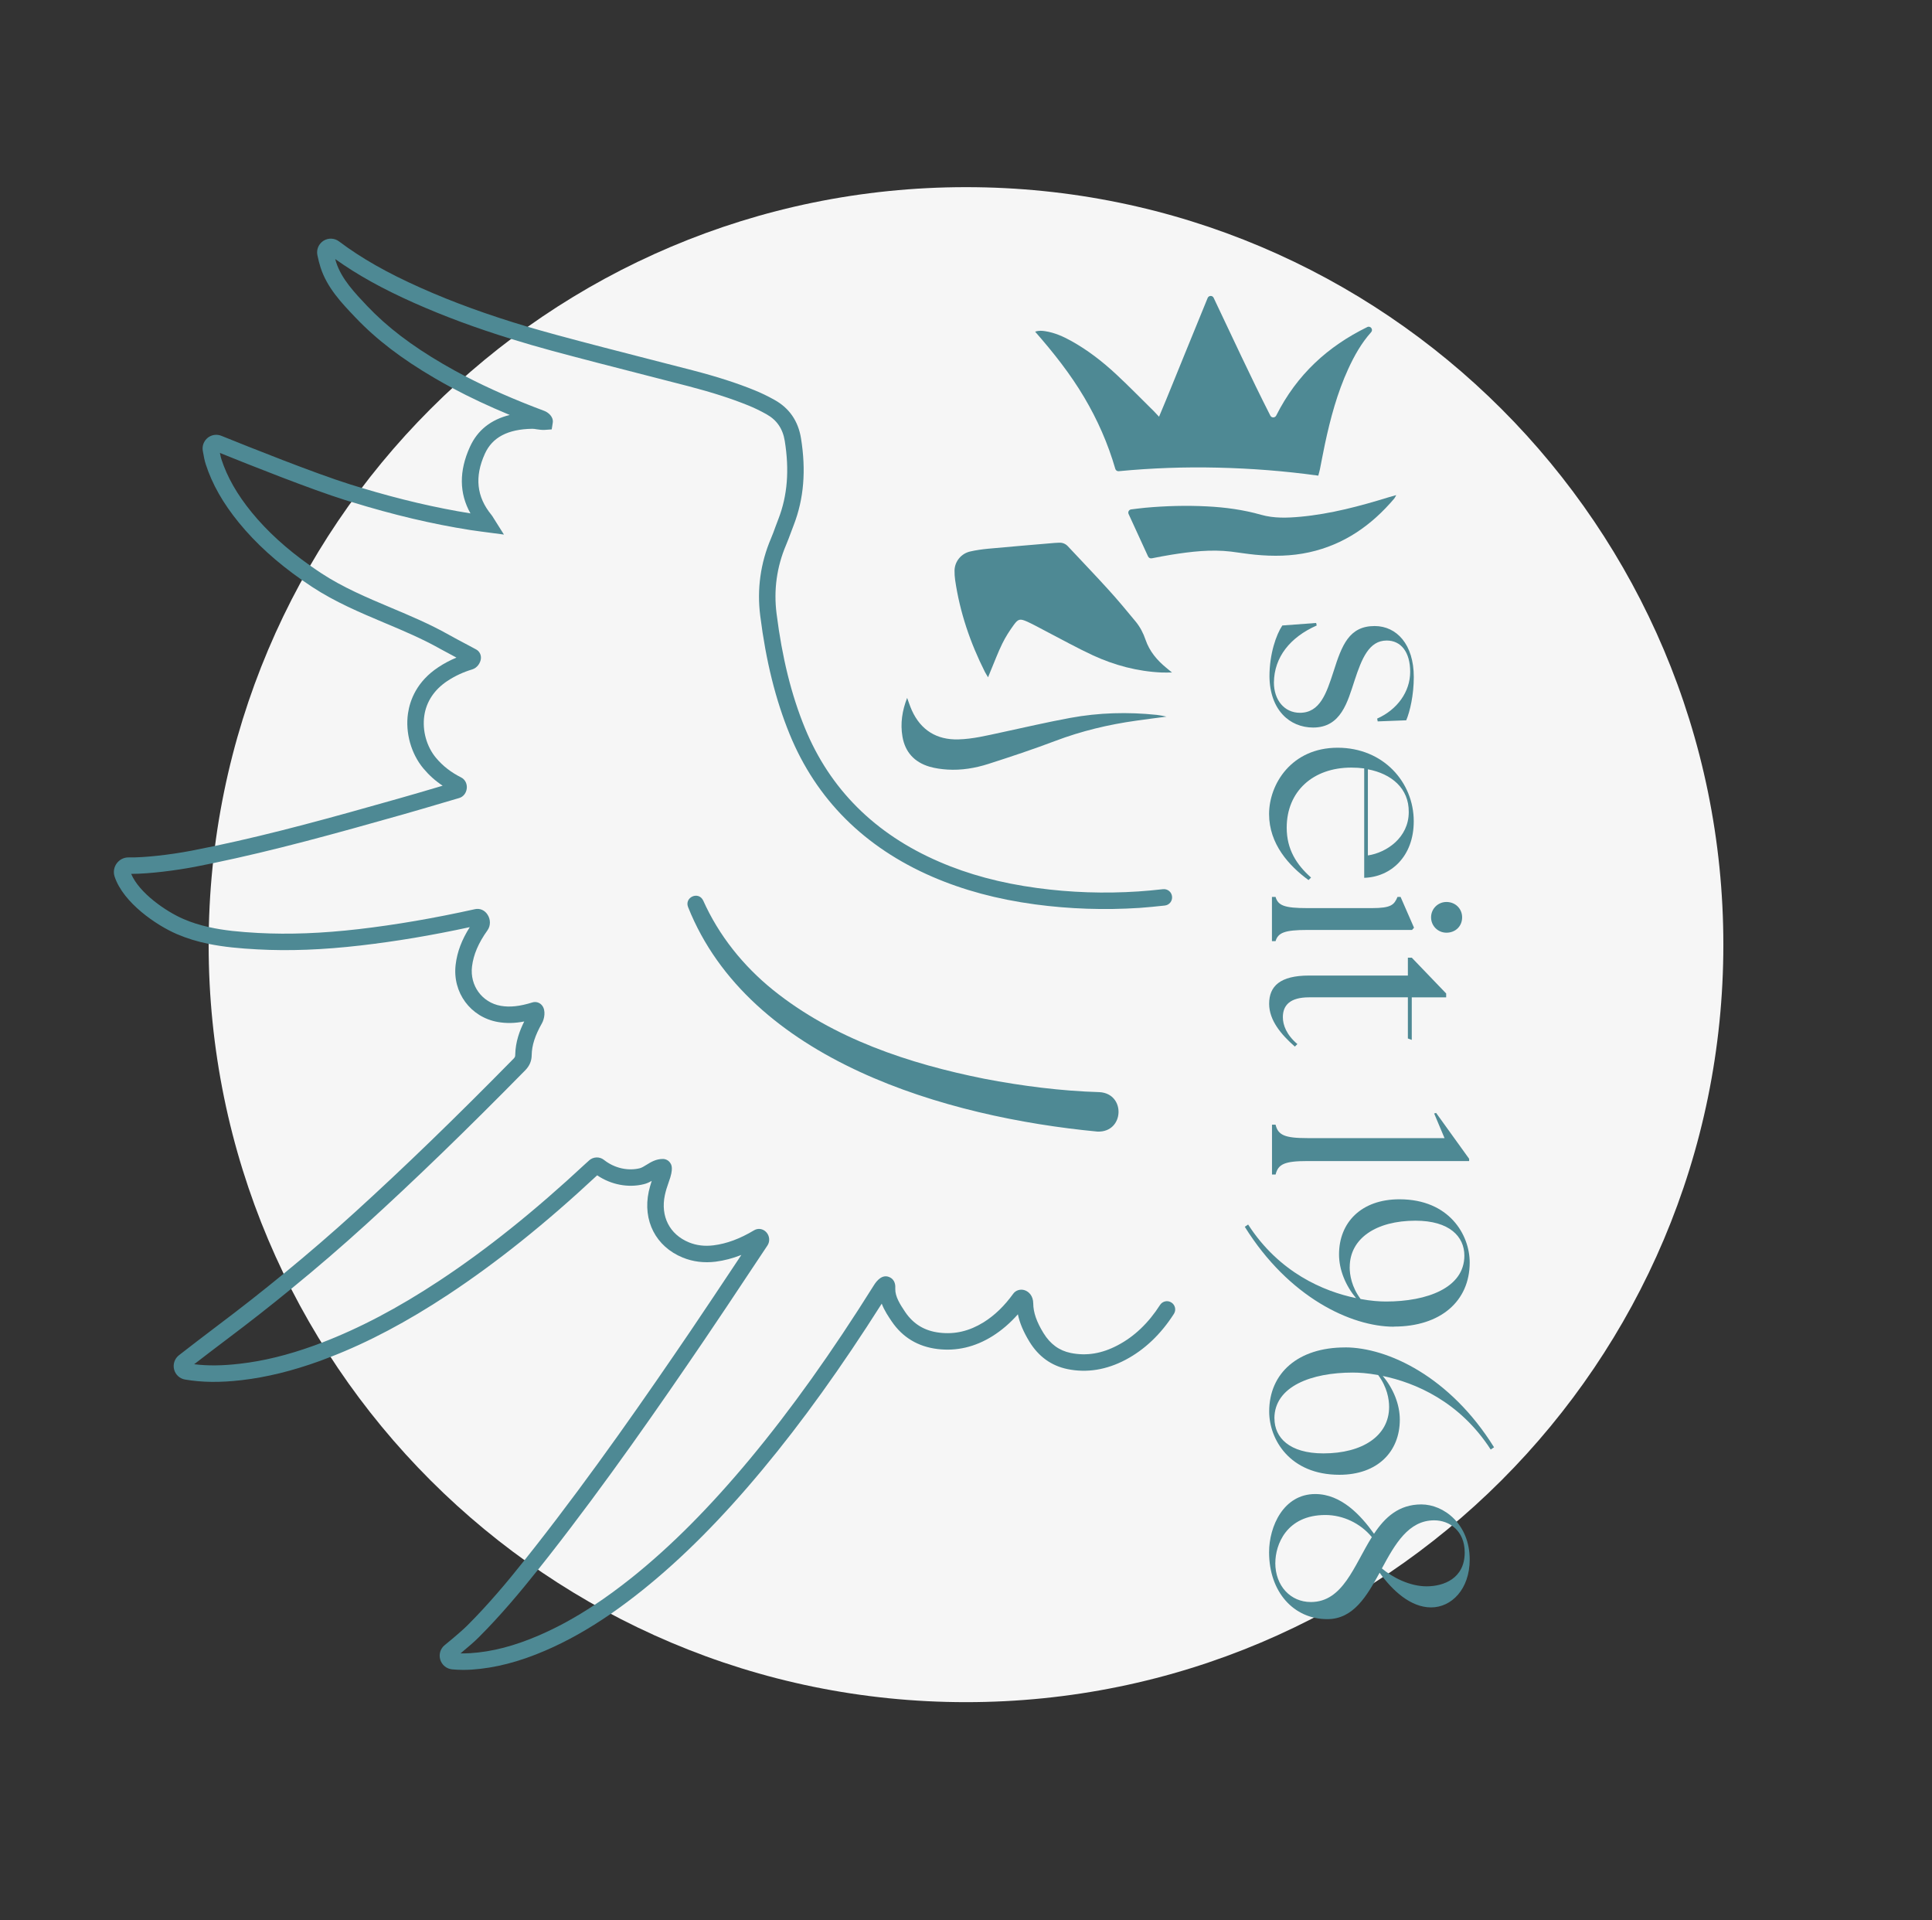 <svg width="161" height="160" viewBox="0 0 161 160" fill="none" xmlns="http://www.w3.org/2000/svg">
<rect x="0" y="0" width="161" height="160" fill="#333333" stroke="none"/>
<path d="M80.5 141.819C115.356 141.819 143.613 113.563 143.613 78.706C143.613 43.85 115.356 15.593 80.5 15.593C45.643 15.593 17.387 43.85 17.387 78.706C17.387 113.563 45.643 141.819 80.5 141.819Z" fill="#F6F6F6"/>
<path d="M97.615 108.521C97.3 108.315 96.875 108.407 96.669 108.727C95.709 110.226 94.529 111.355 93.153 112.078C91.828 112.782 90.548 112.992 89.231 112.727C88.267 112.53 87.522 111.986 86.959 111.072C86.379 110.13 86.109 109.344 86.104 108.603C86.1 107.959 85.73 107.611 85.387 107.497C85.035 107.383 84.651 107.497 84.44 107.785C83.695 108.814 82.891 109.591 81.972 110.167C80.783 110.903 79.581 111.191 78.292 111.035C77.058 110.889 76.13 110.331 75.444 109.33C74.996 108.667 74.594 108.023 74.607 107.392V107.342C74.616 107.163 74.635 106.624 74.1 106.4C73.515 106.153 73.058 106.711 72.838 107.063C69.314 112.686 65.931 117.422 62.498 121.554C59.142 125.586 55.928 128.818 52.669 131.429C51.604 132.279 50.562 133.042 49.542 133.719C47.969 134.761 46.438 135.598 44.902 136.261C42.868 137.138 41.003 137.623 39.206 137.737C38.913 137.755 38.639 137.76 38.379 137.755C39.074 137.179 39.59 136.727 39.91 136.402C41.707 134.606 43.334 132.667 44.834 130.784C45.135 130.414 45.423 130.043 45.711 129.678C50.539 123.515 54.982 117.102 58.694 111.643C59.965 109.774 61.236 107.858 62.465 106.007L63.951 103.776C64.184 103.429 64.139 102.958 63.846 102.651C63.576 102.368 63.165 102.309 62.84 102.505C61.666 103.209 60.559 103.621 59.462 103.758C58.721 103.849 58.05 103.771 57.41 103.511C55.796 102.848 55.028 101.335 55.407 99.566C55.48 99.232 55.586 98.88 55.727 98.492C56.157 97.344 55.951 97.038 55.851 96.891C55.718 96.69 55.499 96.571 55.261 96.562C54.671 96.553 54.232 96.828 53.871 97.052C53.67 97.175 53.478 97.294 53.318 97.335C52.331 97.577 51.229 97.335 50.36 96.663L50.324 96.635C49.963 96.352 49.442 96.37 49.094 96.681L49.057 96.718C48.971 96.796 48.884 96.873 48.797 96.951C44.545 100.91 40.555 104.105 36.591 106.72C33.158 108.987 29.944 110.674 26.799 111.877C26.598 111.954 26.392 112.032 26.187 112.105C23.983 112.901 21.958 113.399 19.988 113.623C18.543 113.792 17.318 113.806 16.18 113.664C16.984 113.047 18.063 112.215 19.01 111.506C20.792 110.167 22.548 108.791 24.262 107.387C26.415 105.632 28.504 103.831 30.516 102.002C34.621 98.267 38.836 94.19 43.782 89.161C44.134 88.795 44.303 88.393 44.308 87.9C44.322 87.09 44.587 86.272 45.163 85.253C45.364 84.901 45.506 84.183 45.172 83.772C44.98 83.529 44.664 83.429 44.367 83.52C43.307 83.849 42.493 83.936 41.73 83.803C40.171 83.529 39.142 82.117 39.334 80.526C39.458 79.529 39.864 78.574 40.628 77.504C40.893 77.129 40.893 76.599 40.623 76.197C40.386 75.831 39.988 75.662 39.586 75.749C36.161 76.507 32.989 77.052 29.89 77.413C26.836 77.765 24.102 77.87 21.524 77.733C20.006 77.65 18.657 77.527 17.405 77.243C16.669 77.079 15.965 76.864 15.284 76.567C13.835 75.945 11.595 74.4 10.932 72.809H10.95C12.472 72.809 14.717 72.512 16.226 72.224C16.733 72.124 17.24 72.023 17.748 71.918C22.845 70.862 27.8 69.495 33.629 67.845C34.712 67.538 35.791 67.218 36.875 66.898L38.273 66.487C38.621 66.382 38.863 66.062 38.9 65.669C38.932 65.289 38.749 64.937 38.434 64.777C37.588 64.352 36.902 63.822 36.34 63.15C35.553 62.217 35.179 60.869 35.357 59.639C35.526 58.459 36.194 57.458 37.282 56.736C37.922 56.316 38.598 56 39.357 55.772C39.782 55.639 40.038 55.223 40.075 54.88C40.107 54.556 39.956 54.263 39.681 54.112C39.558 54.044 39.334 53.925 39.069 53.783C38.511 53.49 37.766 53.093 37.377 52.873C35.819 51.995 34.168 51.301 32.573 50.629C30.607 49.801 28.573 48.942 26.772 47.758C26.456 47.547 26.15 47.342 25.848 47.127C23.878 45.737 22.278 44.279 20.975 42.688C19.759 41.198 18.932 39.749 18.447 38.254C18.424 38.181 18.379 38.025 18.324 37.737C20.779 38.729 25.917 40.773 28.765 41.664C28.939 41.719 29.108 41.774 29.282 41.819H29.286C32.783 42.898 36.02 43.662 39.183 44.16C39.467 44.206 39.75 44.242 40.061 44.283L41.995 44.539L41.131 43.168C41.062 43.054 41.012 42.971 40.948 42.894C39.714 41.39 39.535 39.721 40.408 37.801C41.03 36.434 42.319 35.758 44.349 35.726C44.454 35.721 44.587 35.744 44.724 35.767C44.925 35.794 45.144 35.831 45.4 35.817L45.976 35.776L46.063 35.223C46.141 34.72 45.679 34.354 45.35 34.231C42.904 33.317 40.737 32.366 38.781 31.351C38.141 31.017 37.524 30.679 36.93 30.331C34.274 28.782 32.262 27.246 30.598 25.495C29.551 24.389 28.468 23.25 28.015 21.861C27.988 21.774 27.96 21.678 27.933 21.582C29.757 22.889 31.869 24.064 34.511 25.239C36.989 26.341 39.659 27.333 42.598 28.238C43.686 28.576 44.815 28.905 45.981 29.221C48.555 29.916 51.174 30.587 53.711 31.237C54.923 31.547 56.139 31.858 57.355 32.174C59.33 32.69 60.92 33.198 62.351 33.778C62.84 33.975 63.352 34.222 63.874 34.514C64.733 34.994 65.231 35.717 65.396 36.731C65.789 39.173 65.62 41.298 64.87 43.232C64.788 43.452 64.706 43.666 64.623 43.886C64.504 44.219 64.381 44.553 64.244 44.873C63.371 46.926 63.074 49.088 63.352 51.301C63.828 55.077 64.632 58.304 65.803 61.17C68.024 66.597 72.029 70.597 77.702 73.052C80.285 74.167 83.083 74.921 86.255 75.351C89.112 75.735 92.043 75.835 94.968 75.644C95.453 75.612 96.477 75.515 97.067 75.447C97.446 75.406 97.716 75.067 97.67 74.688C97.629 74.313 97.3 74.043 96.911 74.085C96.335 74.153 95.348 74.245 94.877 74.272C92.043 74.46 89.204 74.364 86.438 73.989C83.389 73.577 80.71 72.859 78.246 71.79C72.911 69.486 69.153 65.737 67.073 60.649C65.944 57.897 65.176 54.784 64.715 51.132C64.463 49.161 64.728 47.237 65.505 45.408C65.652 45.065 65.78 44.713 65.912 44.361C65.99 44.151 66.068 43.941 66.15 43.73C66.987 41.559 67.183 39.2 66.749 36.512C66.516 35.077 65.775 34.002 64.541 33.317C63.969 32.997 63.407 32.727 62.863 32.508C61.377 31.904 59.736 31.378 57.697 30.848C56.481 30.533 55.266 30.222 54.05 29.911C51.522 29.262 48.902 28.59 46.342 27.895C45.533 27.675 44.747 27.451 43.979 27.227C40.701 26.254 37.766 25.189 35.069 23.986C32.276 22.743 30.109 21.513 28.253 20.114C27.869 19.826 27.361 19.808 26.959 20.059C26.557 20.316 26.356 20.782 26.447 21.248C26.525 21.628 26.612 21.975 26.712 22.281C27.256 23.968 28.45 25.225 29.606 26.437C31.361 28.284 33.469 29.897 36.239 31.515C36.715 31.79 37.199 32.064 37.697 32.329C39.165 33.115 40.751 33.856 42.479 34.574C40.902 34.962 39.787 35.849 39.16 37.234C38.246 39.241 38.264 41.102 39.206 42.775C36.308 42.309 33.332 41.614 30.15 40.654C29.83 40.558 29.506 40.457 29.176 40.357C26.214 39.429 20.687 37.216 18.447 36.311C18.068 36.156 17.629 36.219 17.309 36.475C16.989 36.736 16.829 37.148 16.898 37.554C16.98 38.057 17.062 38.423 17.144 38.674C17.679 40.338 18.589 41.934 19.915 43.557C21.318 45.271 23.041 46.839 25.167 48.329C25.442 48.521 25.725 48.713 26.017 48.905C27.924 50.158 30.017 51.04 32.043 51.895C33.602 52.549 35.215 53.23 36.701 54.071C37.012 54.245 37.547 54.528 38.036 54.789C37.505 55.013 36.998 55.278 36.527 55.593C34.726 56.782 34.159 58.345 33.999 59.442C33.766 61.047 34.26 62.807 35.288 64.032C35.75 64.585 36.28 65.061 36.888 65.463L36.486 65.582C35.412 65.902 34.333 66.217 33.254 66.523C27.627 68.119 22.817 69.449 17.917 70.482C17.268 70.619 16.619 70.748 15.965 70.876C14.141 71.228 11.947 71.465 10.744 71.438C10.328 71.424 9.963 71.616 9.725 71.936C9.496 72.247 9.428 72.654 9.547 73.024C10.269 75.223 13.048 77.102 14.744 77.829C15.599 78.194 16.468 78.455 17.387 78.642C18.639 78.898 19.97 79.022 21.451 79.1C24.107 79.246 26.913 79.136 30.045 78.775C32.971 78.437 35.956 77.938 39.147 77.248C38.479 78.304 38.1 79.305 37.972 80.361C37.688 82.688 39.206 84.75 41.496 85.152C42.187 85.271 42.886 85.262 43.686 85.106C43.307 85.865 42.955 86.802 42.936 87.881C42.936 88.028 42.909 88.091 42.799 88.206C37.876 93.211 33.679 97.271 29.592 100.987C27.677 102.729 25.684 104.448 23.636 106.126C21.858 107.584 20.038 109.015 18.182 110.409C17.053 111.259 15.727 112.283 14.914 112.914C14.557 113.193 14.397 113.655 14.507 114.094C14.616 114.533 14.973 114.862 15.416 114.939C16.838 115.182 18.342 115.2 20.148 114.99C22.223 114.747 24.349 114.226 26.653 113.394C26.95 113.285 27.247 113.175 27.544 113.056C30.703 111.831 33.922 110.126 37.346 107.867C41.373 105.207 45.428 101.966 49.734 97.952C49.743 97.943 49.757 97.934 49.766 97.925C50.918 98.706 52.344 98.985 53.647 98.665C53.894 98.606 54.114 98.501 54.31 98.386C54.209 98.697 54.127 98.99 54.063 99.273C53.542 101.701 54.653 103.863 56.893 104.777C57.743 105.125 58.667 105.239 59.636 105.12C60.349 105.029 61.062 104.841 61.78 104.558L61.323 105.248C60.093 107.095 58.822 109.006 57.56 110.871C53.862 116.311 49.432 122.702 44.628 128.832C44.326 129.216 44.024 129.605 43.709 129.993C42.255 131.826 40.673 133.705 38.941 135.433C38.589 135.785 37.94 136.347 37.062 137.065C36.701 137.353 36.555 137.829 36.687 138.272C36.82 138.72 37.204 139.035 37.666 139.086C37.967 139.113 38.278 139.131 38.598 139.131C38.822 139.131 39.051 139.122 39.293 139.109C41.249 138.981 43.261 138.464 45.446 137.522C47.252 136.745 49.048 135.735 50.895 134.464C51.759 133.865 52.637 133.211 53.528 132.498C56.856 129.829 60.139 126.537 63.553 122.427C66.854 118.459 70.104 113.934 73.478 108.617C73.702 109.207 74.05 109.71 74.31 110.098C75.215 111.429 76.5 112.201 78.132 112.398C79.718 112.59 81.254 112.229 82.699 111.328C83.471 110.843 84.175 110.24 84.824 109.504C84.971 110.222 85.286 110.967 85.789 111.79C86.552 113.033 87.622 113.797 88.962 114.071C90.575 114.4 92.203 114.135 93.798 113.294C95.38 112.457 96.737 111.168 97.826 109.467C98.031 109.147 97.935 108.722 97.615 108.521Z" fill="#4E8994"/>
<path d="M113.94 27.25C114.209 27.118 114.461 27.456 114.26 27.68C113.455 28.576 112.861 29.632 112.349 30.747C111.435 32.745 110.868 34.857 110.411 36.997C110.264 37.691 110.136 38.391 109.995 39.09C109.963 39.255 109.912 39.415 109.857 39.63C107.055 39.241 104.257 39.026 101.446 38.962C98.722 38.898 95.997 38.994 93.227 39.259C93.099 39.273 92.98 39.191 92.943 39.067C92.331 36.955 91.457 34.971 90.342 33.093C89.19 31.15 87.796 29.385 86.26 27.634C86.603 27.525 86.845 27.557 87.092 27.593C87.874 27.712 88.587 28.027 89.272 28.407C90.644 29.17 91.878 30.126 93.021 31.191C94.1 32.192 95.128 33.253 96.18 34.286C96.299 34.405 96.408 34.533 96.587 34.72C97.336 32.96 98.013 31.237 98.717 29.527C99.348 27.986 99.979 26.446 100.637 24.827C100.728 24.608 101.035 24.599 101.135 24.809C102.708 28.105 104.198 31.36 105.862 34.629C105.963 34.83 106.251 34.825 106.351 34.624C108.075 31.195 110.676 28.846 113.94 27.25Z" fill="#4E8994"/>
<path d="M97.657 56.032C97.296 56.032 97.049 56.041 96.802 56.032C94.795 55.941 92.879 55.433 91.069 54.597C89.734 53.979 88.445 53.257 87.138 52.581C86.626 52.315 86.123 52.032 85.602 51.794C84.998 51.529 84.852 51.557 84.477 52.073C84.121 52.562 83.787 53.083 83.522 53.627C83.17 54.341 82.895 55.09 82.585 55.822C82.507 56.005 82.438 56.183 82.338 56.43C82.224 56.233 82.141 56.11 82.073 55.977C80.852 53.554 79.988 51.017 79.595 48.325C79.558 48.059 79.54 47.79 79.545 47.525C79.563 46.77 80.102 46.126 80.834 45.952C81.328 45.838 81.83 45.769 82.333 45.719C84.189 45.545 86.045 45.394 87.906 45.234C88.029 45.225 88.153 45.225 88.272 45.216C88.541 45.202 88.802 45.312 88.985 45.509C90.109 46.715 91.257 47.904 92.368 49.129C93.154 49.993 93.903 50.894 94.644 51.794C95.01 52.242 95.275 52.75 95.462 53.303C95.791 54.263 96.418 55.008 97.195 55.643C97.318 55.744 97.446 55.849 97.666 56.032H97.657Z" fill="#4E8994"/>
<path d="M116.349 41.262C116.267 41.399 116.239 41.477 116.189 41.536C114.297 43.771 112.002 45.376 109.099 46.016C107.609 46.345 106.105 46.363 104.596 46.217C103.919 46.153 103.252 46.039 102.58 45.957C100.911 45.76 99.261 45.957 97.62 46.217C97.085 46.299 96.55 46.409 95.974 46.519C95.851 46.542 95.727 46.478 95.673 46.363C95.142 45.207 94.607 44.046 94.05 42.825C93.972 42.656 94.082 42.464 94.265 42.441C94.671 42.391 95.055 42.341 95.439 42.304C97.149 42.149 98.859 42.103 100.573 42.19C102.1 42.267 103.609 42.469 105.085 42.889C106.164 43.195 107.27 43.154 108.367 43.054C110.895 42.821 113.332 42.167 115.75 41.422C115.924 41.367 116.102 41.326 116.349 41.253V41.262Z" fill="#4E8994"/>
<path d="M75.594 58.144C75.722 58.492 75.837 58.848 75.988 59.186C76.733 60.832 78.058 61.655 79.864 61.605C81.076 61.573 82.246 61.28 83.421 61.029C85.341 60.617 87.256 60.169 89.19 59.813C91.572 59.374 93.976 59.31 96.385 59.561C96.555 59.58 96.719 59.611 96.888 59.639C96.952 59.648 97.016 59.666 97.204 59.708C96.28 59.831 95.48 59.931 94.676 60.046C92.367 60.37 90.123 60.905 87.937 61.733C86.1 62.428 84.234 63.049 82.365 63.648C81.263 64 80.12 64.192 78.954 64.119C78.452 64.087 77.94 64.018 77.455 63.877C76.207 63.506 75.43 62.674 75.206 61.381C75.014 60.279 75.183 59.205 75.594 58.149V58.144Z" fill="#4E8994"/>
<path d="M106.859 52.114L109.679 51.904L109.725 52.114C107.512 53.093 106.182 54.748 106.159 56.869C106.159 58.313 107.023 59.388 108.326 59.388C110.004 59.388 110.539 57.755 111.124 55.959C111.823 53.746 112.431 52.16 114.552 52.16C116.395 52.16 117.816 53.701 117.816 56.402C117.816 57.916 117.492 59.291 117.186 60.014L114.808 60.105L114.763 59.872C116.44 59.127 117.515 57.632 117.515 55.977C117.515 54.322 116.747 53.367 115.558 53.367C114.091 53.367 113.483 54.857 112.879 56.7C112.294 58.473 111.759 60.617 109.428 60.617C107.471 60.617 105.816 59.15 105.789 56.352C105.789 54.487 106.347 52.878 106.863 52.11L106.859 52.114Z" fill="#4E8994"/>
<path d="M111.472 62.299C115.27 62.299 117.812 65.166 117.812 68.43C117.812 71.369 115.901 73.07 113.684 73.138V64.023C113.337 63.977 112.985 63.954 112.61 63.954C109.414 63.954 107.225 65.934 107.225 68.965C107.225 70.761 108.038 72.041 109.254 73.115L109.044 73.326C107.412 72.137 105.757 70.318 105.757 67.826C105.757 65.335 107.622 62.299 111.467 62.299H111.472ZM113.99 71.273C115.554 71.04 117.396 69.783 117.396 67.662C117.419 65.682 115.952 64.466 113.99 64.096V71.278V71.273Z" fill="#4E8994"/>
<path d="M106.296 74.729C106.507 75.451 107.041 75.662 108.952 75.662H114.315C115.947 75.662 116.18 75.383 116.459 74.729H116.715L117.835 77.294L117.67 77.481H108.952C107.041 77.481 106.507 77.714 106.296 78.414H105.995V74.729H106.296ZM121.844 76.43C121.844 77.175 121.286 77.71 120.536 77.71C119.837 77.71 119.256 77.152 119.256 76.43C119.256 75.707 119.841 75.15 120.536 75.15C121.281 75.15 121.844 75.707 121.844 76.43Z" fill="#4E8994"/>
<path d="M109.094 81.28H117.323V79.79H117.647L120.514 82.775V83.099H117.647V86.642L117.323 86.523V83.095H109.094C107.508 83.095 106.905 83.749 106.905 84.75C106.905 85.403 107.206 86.217 108.116 86.99L107.906 87.2C106.763 86.199 105.762 85.01 105.762 83.634C105.762 82.167 106.671 81.28 109.094 81.28Z" fill="#4E8994"/>
<path d="M106.297 93.705C106.507 94.569 107.042 94.825 108.953 94.825H120.377L119.513 92.772L119.677 92.727L122.429 96.549V96.736H108.957C107.046 96.736 106.512 96.992 106.301 97.856H106V93.705H106.301H106.297Z" fill="#4E8994"/>
<path d="M116.157 110.537C112.591 110.537 107.394 108.091 103.732 102.213L104.011 102.025C106.598 106.034 110.306 107.598 113.007 108.155C112.121 107.109 111.586 105.778 111.586 104.517C111.586 101.861 113.428 99.922 116.623 99.922C120.774 99.922 122.475 102.885 122.475 105.189C122.475 108.407 120.052 110.528 116.157 110.528V110.537ZM112.473 105.573C112.473 106.226 112.637 107.227 113.382 108.229C114.246 108.393 114.969 108.439 115.503 108.439C118.932 108.439 122.031 107.296 122.031 104.617C122.031 103.031 120.797 101.705 117.954 101.705C114.69 101.705 112.477 103.173 112.477 105.573H112.473Z" fill="#4E8994"/>
<path d="M112.079 112.261C115.645 112.261 120.843 114.706 124.504 120.585L124.226 120.773C121.638 116.763 117.931 115.2 115.229 114.642C116.116 115.689 116.651 117.019 116.651 118.281C116.651 120.937 114.808 122.875 111.618 122.875C107.467 122.875 105.766 119.913 105.766 117.605C105.766 114.386 108.189 112.265 112.084 112.265L112.079 112.261ZM106.205 118.181C106.205 119.767 107.439 121.093 110.283 121.093C113.547 121.093 115.759 119.625 115.759 117.225C115.759 116.571 115.595 115.57 114.85 114.569C113.986 114.405 113.263 114.359 112.728 114.359C109.3 114.359 106.2 115.502 106.2 118.181H106.205Z" fill="#4E8994"/>
<path d="M109.606 124.48C111.773 124.48 113.405 126.254 114.502 127.79C115.412 126.414 116.578 125.344 118.443 125.344C120.308 125.344 122.475 126.976 122.475 129.938C122.475 132.411 120.957 133.925 119.257 133.925C117.556 133.925 116.038 132.526 114.969 131.035C113.894 132.992 112.779 134.903 110.608 134.903C107.787 134.903 105.757 132.617 105.757 129.33C105.757 127.163 106.969 124.48 109.602 124.48H109.606ZM106.274 130.213C106.274 132.146 107.554 133.477 109.236 133.477C111.92 133.477 112.825 130.446 114.32 128.069C113.364 126.903 111.897 126.226 110.452 126.226C107.188 126.226 106.278 128.722 106.278 130.213H106.274ZM115.156 130.679C116.043 131.424 117.465 132.169 118.886 132.169C120.308 132.169 122.059 131.515 122.059 129.349C122.059 127.529 120.779 126.67 119.517 126.67C117.373 126.67 116.253 128.649 115.156 130.679Z" fill="#4E8994"/>
<path d="M91.453 94.281C78.9 93.088 62.434 88.379 57.336 75.566C57.03 74.752 58.209 74.226 58.598 75.026C59.906 77.952 61.94 80.48 64.427 82.487C69.455 86.533 75.75 88.626 82.022 89.879C85.158 90.482 88.463 90.903 91.622 90.994C93.835 91.118 93.698 94.368 91.457 94.281H91.453Z" fill="#4E8994"/>
</svg>
